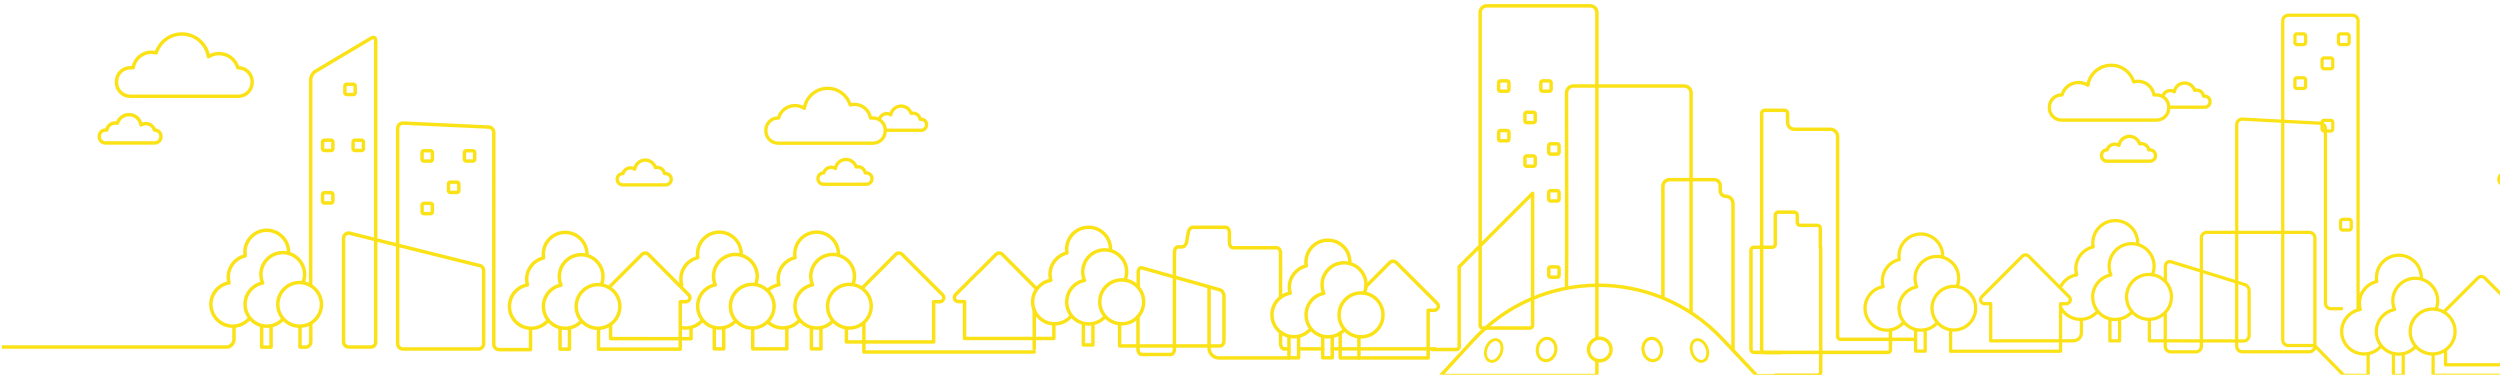 <?xml version="1.0" encoding="utf-8"?>
<!-- Generator: Adobe Illustrator 25.0.0, SVG Export Plug-In . SVG Version: 6.00 Build 0)  -->
<svg version="1.1" xmlns="http://www.w3.org/2000/svg" xmlns:xlink="http://www.w3.org/1999/xlink" x="0px" y="0px"
	 viewBox="0 0 2015 302" style="enable-background:new 0 0 2015 302;" xml:space="preserve">
<style type="text/css">
	.st0{clip-path:url(#SVGID_2_);}
	.st1{fill:none;stroke:#FAE217;stroke-width:2.699;stroke-linecap:round;stroke-linejoin:round;}
	.st2{fill:none;stroke:#FAE217;stroke-width:2.63;stroke-linecap:round;stroke-linejoin:round;}
	.st3{fill:none;stroke:#FAE217;stroke-width:2.63;stroke-linecap:round;stroke-linejoin:round;}
	.st4{fill:none;stroke:#FAE217;stroke-width:2.807;stroke-linecap:round;stroke-linejoin:round;}
	.st5{fill:none;stroke:#FAE217;stroke-width:2.544;stroke-linecap:round;stroke-linejoin:round;}
	.st6{fill:none;stroke:#FAE217;stroke-width:2.335;stroke-linecap:round;stroke-linejoin:round;}
	.st7{display:none;}
</style>
<g id="Camada_1">
	<g>
		<g>
			<defs>
				<rect id="SVGID_1_" x="1.5" y="-42.6" width="2014.1" height="356.1"/>
			</defs>
			<clipPath id="SVGID_2_">
				<use xlink:href="#SVGID_1_"  style="overflow:visible;"/>
			</clipPath>
			<g class="st0">
				<path class="st1" d="M1724.5,96.8h13.7c5.4,0,9.8-4.4,9.8-9.8v-0.7c0-5.4-4.4-9.8-9.8-9.8h-2.1c-1-6.2-6.4-11-12.9-11
					c-1.2,0-2.3,0.2-3.4,0.5c-2.4-7.8-9.6-13.4-18.2-13.4c-9.5,0-17.4,7-18.8,16.1c-2.2-1.4-4.7-2.2-7.5-2.2
					c-6.3,0-11.7,4.2-13.3,10h-0.4c-5.4,0-9.8,4.4-9.8,9.8v0.7c0,5.4,4.4,9.8,9.8,9.8h14.8L1724.5,96.8L1724.5,96.8z"/>
				<path class="st1" d="M1743.3,77.4c0.8-2.6,3.1-4.4,5.9-4.4c1.2,0,2.4,0.4,3.3,1c0.6-4,4.1-7.1,8.3-7.1c3.8,0,7,2.5,8.1,5.9
					c0.5-0.1,1-0.2,1.5-0.2c2.9,0,5.3,2.1,5.7,4.9h0.9c2.4,0,4.3,1.9,4.3,4.3v0.3c0,2.4-1.9,4.3-4.3,4.3h-28"/>
				<path class="st1" d="M1726.7,129.9h6.2c2.4,0,4.4-2,4.4-4.4v-0.3c0-2.4-2-4.4-4.4-4.4h-1c-0.4-2.8-2.9-5-5.8-5
					c-0.5,0-1.1,0.1-1.5,0.2c-1.1-3.5-4.4-6.1-8.2-6.1c-4.3,0-7.9,3.2-8.5,7.3c-1-0.6-2.2-1-3.4-1c-2.9,0-5.3,1.9-6.1,4.6h-0.2
					c-2.4,0-4.4,2-4.4,4.4v0.3c0,2.4,2,4.4,4.4,4.4h6.7H1726.7z"/>
				<path class="st1" d="M690,115.4h13.7c5.4,0,9.8-4.4,9.8-9.8v-0.7c0-5.4-4.4-9.8-9.8-9.8h-2.1c-1-6.2-6.4-11-12.9-11
					c-1.2,0-2.3,0.2-3.4,0.5c-2.4-7.8-9.6-13.4-18.2-13.4c-9.5,0-17.4,7-18.8,16.1c-2.2-1.4-4.7-2.2-7.5-2.2
					c-6.3,0-11.7,4.2-13.3,10h-0.4c-5.4,0-9.8,4.4-9.8,9.8v0.7c0,5.4,4.4,9.8,9.8,9.8h14.8L690,115.4L690,115.4z"/>
				<path class="st1" d="M708.8,96c0.8-2.6,3.1-4.4,5.9-4.4c1.2,0,2.4,0.4,3.3,1c0.6-4,4.1-7.1,8.3-7.1c3.8,0,7,2.5,8.1,5.9
					c0.5-0.1,1-0.2,1.5-0.2c2.9,0,5.3,2.1,5.7,4.9h0.9c2.4,0,4.3,1.9,4.3,4.3v0.3c0,2.4-2,4.3-4.3,4.3h-28"/>
				<path class="st1" d="M692.2,148.5h6.2c2.4,0,4.4-2,4.4-4.4v-0.3c0-2.4-2-4.4-4.4-4.4h-1c-0.5-2.8-2.9-5-5.8-5
					c-0.5,0-1,0.1-1.5,0.2c-1.1-3.5-4.4-6.1-8.2-6.1c-4.3,0-7.9,3.2-8.5,7.3c-1-0.6-2.2-1-3.4-1c-2.9,0-5.3,1.9-6.1,4.6h-0.2
					c-2.4,0-4.4,2-4.4,4.4v0.3c0,2.4,2,4.4,4.4,4.4h6.7H692.2z"/>
				<path class="st1" d="M2047,149h6.2c2.4,0,4.4-2,4.4-4.4v-0.3c0-2.4-2-4.4-4.4-4.4h-1c-0.4-2.8-2.9-5-5.8-5
					c-0.5,0-1.1,0.1-1.5,0.2c-1.1-3.5-4.4-6.1-8.2-6.1c-4.3,0-7.9,3.2-8.5,7.3c-1-0.6-2.2-1-3.4-1c-2.9,0-5.3,1.9-6.1,4.6h-0.2
					c-2.4,0-4.4,2-4.4,4.4v0.3c0,2.4,2,4.4,4.4,4.4h6.7H2047z"/>
				<path class="st1" d="M530.4,149h6.2c2.4,0,4.4-2,4.4-4.4v-0.3c0-2.4-2-4.4-4.4-4.4h-1c-0.5-2.8-2.9-5-5.8-5
					c-0.5,0-1,0.1-1.5,0.2c-1.1-3.5-4.4-6.1-8.2-6.1c-4.3,0-7.9,3.2-8.5,7.3c-1-0.6-2.1-1-3.4-1c-2.9,0-5.3,1.9-6.1,4.6h-0.2
					c-2.4,0-4.4,2-4.4,4.4v0.3c0,2.4,2,4.4,4.4,4.4h6.7H530.4z"/>
				<path class="st2" d="M1565.8,206.2c0-9.7-7.9-17.6-17.6-17.6s-17.6,7.9-17.6,17.6c0,1,0.1,2,0.2,3c-7.8,1.8-13.6,8.8-13.6,17.2
					c0,1.6,0.2,3.2,0.6,4.7c-8.3,1.4-14.6,8.7-14.6,17.4c0,9.7,7.9,17.6,17.6,17.6c5.1,0,9.8-2.2,13-5.7 M1577.3,231.1
					c0.9-2.1,1.4-4.4,1.4-6.8c0-9.7-7.9-17.6-17.6-17.6c-9.7,0-17.6,7.9-17.6,17.6c0,2.4,0.5,4.8,1.4,6.9
					c-8.1,1.6-14.3,8.7-14.3,17.3c0,9.7,7.9,17.6,17.6,17.6c5.2,0,9.8-2.2,13.1-5.8 M1592.4,248.4c0,9.7-7.9,17.6-17.6,17.6
					s-17.6-7.9-17.6-17.6c0-9.7,7.9-17.6,17.6-17.6C1584.5,230.8,1592.4,238.7,1592.4,248.4z M1551.7,266.1v16.9h-7.7v-16.9
					 M1572.2,282.9v-16.9"/>
				<path class="st2" d="M1858.3,34.4c0,0.8-0.7,1.5-1.5,1.5h-5.6c-0.8,0-1.5-0.7-1.5-1.5v-5.6c0-0.8,0.7-1.5,1.5-1.5h5.6
					c0.8,0,1.5,0.7,1.5,1.5V34.4z M1893.4,34.4c0,0.8-0.7,1.5-1.5,1.5h-5.6c-0.8,0-1.5-0.7-1.5-1.5v-5.6c0-0.8,0.7-1.5,1.5-1.5h5.6
					c0.8,0,1.5,0.7,1.5,1.5V34.4z M1880.2,53.9c0,0.8-0.7,1.5-1.5,1.5h-5.6c-0.8,0-1.5-0.7-1.5-1.5v-5.7c0-0.8,0.7-1.5,1.5-1.5h5.6
					c0.8,0,1.5,0.7,1.5,1.5V53.9z M1858.3,69.8c0,0.8-0.7,1.5-1.5,1.5h-5.6c-0.8,0-1.5-0.7-1.5-1.5v-5.6c0-0.8,0.7-1.5,1.5-1.5h5.6
					c0.8,0,1.5,0.7,1.5,1.5V69.8z M1880.2,104.1c0,0.8-0.7,1.5-1.5,1.5h-5.6c-0.8,0-1.5-0.7-1.5-1.5v-5.6c0-0.8,0.7-1.5,1.5-1.5h5.6
					c0.8,0,1.5,0.7,1.5,1.5V104.1z M1895.1,183.9c0,0.8-0.7,1.5-1.5,1.5h-5.6c-0.8,0-1.5-0.7-1.5-1.5v-5.6c0-0.8,0.7-1.5,1.5-1.5
					h5.6c0.8,0,1.5,0.7,1.5,1.5V183.9z"/>
				<polyline class="st2" points="2118.6,302.4 2091.6,302.4 2091.6,285.5 				"/>
				<path class="st2" d="M2029.1,284.5c1.4,0.3,2.8,0.5,4.3,0.5c5.3,0,10-2.3,13.3-5.9"/>
				<path class="st2" d="M2079.6,223.6c0-10-8.1-18.1-18.1-18.1c-10,0-18.1,8.1-18.1,18.1c0,1.1,0.1,2.1,0.3,3.1
					c-8,1.9-14,9-14,17.6c0,1.7,0.2,3.3,0.7,4.9"/>
				<path class="st2" d="M2091.4,249.2c0.9-2.1,1.4-4.5,1.4-7c0-10-8.1-18.1-18.1-18.1c-10,0-18.1,8.1-18.1,18.1
					c0,2.5,0.5,4.9,1.4,7.1c-8.3,1.6-14.7,8.9-14.7,17.8c0,10,8.1,18.1,18.1,18.1c5.3,0,10.1-2.3,13.4-5.9"/>
				<path class="st2" d="M2106.8,267c0,10-8.1,18.1-18.1,18.1s-18.1-8.1-18.1-18.1c0-10,8.1-18.1,18.1-18.1
					C2098.7,248.9,2106.8,257,2106.8,267z"/>
				<polyline class="st2" points="2065,285.1 2065,302.4 2057.1,302.4 2057.1,285.1 				"/>
				<path class="st2" d="M1745.3,226.4v-11.8c0-2.4,1.9-4.1,4.3-3.7l58.9,18.2c2.4,0.4,4.3,2.7,4.3,5.1v36.2c0,2.4-2,4.4-4.4,4.4
					l-76-0.1v-17"/>
				<path class="st2" d="M1887.3,248.8h-8.6c-2.4,0-4.4-2-4.4-4.4V103.7c0-2.4-2-4.4-4.4-4.4l-62.7-3.3c-2.4,0-4.4,2-4.4,4.4v178.7
					c0,2.4,2,4.4,4.4,4.4h54.2c2.4,0,4.4-2,4.4-4.4v-87.4c0-2.4-2-4.4-4.4-4.4h-82.7c-2.4,0-4.4,2-4.4,4.4v87.5c0,2.4-2,4.4-4.4,4.4
					h-20.3c-2.4,0-4.4-2-4.4-4.4v-26.9"/>
				<polyline class="st2" points="2036.7,285.1 2036.7,294 1971.1,294 1971.1,282.4 				"/>
				<path class="st2" d="M1969.7,251.5l27.6-27.6c1.4-1.4,3.8-1.4,5.3,0l33.7,33.8c0.5,0.6,0.8,1.3,0.8,2.1c0,1.9-1.5,3.4-3.4,3.4
					l-4.7,0l0,39.3l-67.9,0v-17"/>
				<path class="st2" d="M1951.6,223.8c0-10-8.1-18.1-18.1-18.1c-10,0-18.1,8.1-18.1,18.1c0,1.1,0.1,2.1,0.3,3.1
					c-8,1.9-14,9-14,17.6c0,1.7,0.2,3.3,0.7,4.9c-8.5,1.5-15,8.9-15,17.8c0,10,8.1,18.1,18.1,18.1c5.3,0,10-2.3,13.3-5.9"/>
				<path class="st2" d="M1963.4,249.4c0.9-2.1,1.4-4.5,1.4-7c0-10-8.1-18.1-18.1-18.1s-18.1,8.1-18.1,18.1c0,2.5,0.5,4.9,1.4,7.1
					c-8.3,1.6-14.7,8.9-14.7,17.8c0,10,8.1,18.1,18.1,18.1c5.3,0,10.1-2.3,13.4-5.9"/>
				<path class="st2" d="M1978.8,267.2c0,10-8.1,18.1-18.1,18.1s-18.1-8.1-18.1-18.1c0-10,8.1-18.1,18.1-18.1
					S1978.8,257.2,1978.8,267.2z"/>
				<polyline class="st2" points="1937,285.3 1937,302.6 1929.1,302.6 1929.1,285.3 				"/>
				<path class="st3" d="M1908.7,285.3v17.3l-19.6-0.1l-23.5-24h-21.3c-2.4,0-4.4-2-4.4-4.4V16.7c0-2.4,2-4.4,4.4-4.4h51.9
					c2.4,0,4.4,2,4.4,4.4v233"/>
				<path class="st2" d="M1677.6,258.5v9.7c0,3.2-2,6.5-7.4,6.5l-65.7,0v-29.9h-4.9c-1.8,0-3.3-1.5-3.3-3.3c0-0.8,0.3-1.5,0.8-2.1
					l32.9-32.9c1.4-1.4,3.7-1.4,5.1,0l32.8,32.9c0.5,0.6,0.8,1.3,0.8,2.1c0,1.8-1.5,3.3-3.3,3.3l-4.6,0l0,38.3l-88.6,0"/>
				<path class="st2" d="M1661,248.1c0.2,0.4,0.4,0.7,0.7,1.1c3.2,5,8.8,8.2,15.2,8.2c5.3,0,10-2.3,13.3-5.9"/>
				<path class="st2" d="M1723,195.9c0-10-8.1-18.1-18.1-18.1c-10,0-18.1,8.1-18.1,18.1c0,1.1,0.1,2.1,0.3,3.1c-8,1.9-14,9-14,17.6
					c0,1.7,0.2,3.3,0.7,4.9c-5.8,1-10.7,4.8-13.2,10"/>
				<path class="st2" d="M1734.8,221.5c0.9-2.1,1.4-4.5,1.4-7c0-10-8.1-18.1-18.1-18.1s-18.1,8.1-18.1,18.1c0,2.5,0.5,4.9,1.4,7.1
					c-8.3,1.6-14.7,8.9-14.7,17.8c0,10,8.1,18.1,18.1,18.1c5.3,0,10.1-2.3,13.4-5.9"/>
				<path class="st2" d="M1750.2,239.3c0,6.8-3.7,12.7-9.3,15.8c-2.6,1.5-5.6,2.3-8.8,2.3c-10,0-18.1-8.1-18.1-18.1
					c0-10,8.1-18.1,18.1-18.1C1742.1,221.2,1750.2,229.3,1750.2,239.3z"/>
				<polyline class="st2" points="1708.4,257.4 1708.4,274.7 1700.6,274.7 1700.6,257.4 				"/>
				<g>
					<path class="st4" d="M348.5,170.8c0,0.8-0.6,1.4-1.4,1.4h-5.5c-0.8,0-1.4-0.6-1.4-1.4v-5.5c0-0.8,0.6-1.4,1.4-1.4h5.5
						c0.8,0,1.4,0.6,1.4,1.4V170.8z M369.8,153.7c0,0.8-0.6,1.4-1.4,1.4h-5.5c-0.8,0-1.4-0.6-1.4-1.4v-5.5c0-0.8,0.6-1.4,1.4-1.4
						h5.5c0.8,0,1.4,0.6,1.4,1.4V153.7z M382.6,128.4c0,0.8-0.6,1.4-1.4,1.4h-5.5c-0.8,0-1.4-0.6-1.4-1.4v-5.5
						c0-0.8,0.6-1.4,1.4-1.4h5.5c0.8,0,1.4,0.7,1.4,1.4V128.4z M348.5,128.4c0,0.8-0.6,1.4-1.4,1.4h-5.5c-0.8,0-1.4-0.6-1.4-1.4
						v-5.5c0-0.8,0.6-1.4,1.4-1.4h5.5c0.8,0,1.4,0.7,1.4,1.4V128.4z M268.3,162.2c0,0.8-0.6,1.4-1.4,1.4h-5.5
						c-0.8,0-1.4-0.6-1.4-1.4v-5.5c0-0.8,0.6-1.4,1.4-1.4h5.5c0.8,0,1.4,0.6,1.4,1.4V162.2z M286.3,74.8c0,0.8-0.6,1.4-1.4,1.4h-5.5
						c-0.8,0-1.4-0.6-1.4-1.4v-5.5c0-0.8,0.6-1.4,1.4-1.4h5.5c0.8,0,1.4,0.6,1.4,1.4V74.8z M292.9,119.9c0,0.8-0.6,1.4-1.4,1.4H286
						c-0.8,0-1.4-0.6-1.4-1.4v-5.5c0-0.8,0.6-1.4,1.4-1.4h5.5c0.8,0,1.4,0.6,1.4,1.4V119.9z M268.3,119.9c0,0.8-0.6,1.4-1.4,1.4
						h-5.5c-0.8,0-1.4-0.6-1.4-1.4v-5.5c0-0.8,0.6-1.4,1.4-1.4h5.5c0.8,0,1.4,0.6,1.4,1.4V119.9z"/>
					<path class="st4" d="M777.4,272.8v-29.7h-4.9c-1.8,0-3.3-1.5-3.3-3.3c0-0.8,0.3-1.5,0.8-2.1l18.5-18.5 M788.5,219.3l14.3-14.3
						c1.4-1.4,3.7-1.4,5.1,0l27.4,27.6 M833.6,250l0,31.2 M618.8,259.4c3.2,3.1,7.5,4.9,12.2,4.9c5.1,0,9.8-2.2,13-5.7 M675.8,204.7
						c0-9.7-7.9-17.6-17.6-17.6s-17.6,7.9-17.6,17.6c0,1,0.1,2,0.2,3c-7.8,1.8-13.6,8.8-13.6,17.1c0,1.6,0.2,3.2,0.7,4.7
						c-3.4,0.6-6.5,2.1-8.9,4.4 M687.3,229.5c0.9-2.1,1.4-4.4,1.4-6.8c0-9.7-7.9-17.6-17.6-17.6s-17.6,7.9-17.6,17.6
						c0,2.4,0.5,4.8,1.4,6.9c-8.1,1.6-14.2,8.7-14.2,17.2c0,9.7,7.9,17.6,17.6,17.6c5.2,0,9.8-2.2,13-5.8 M702.2,246.8
						c0,9.7-7.9,17.6-17.6,17.6s-17.6-7.9-17.6-17.6c0-9.7,7.9-17.6,17.6-17.6C694.4,229.2,702.2,237.1,702.2,246.8z M661.7,264.4
						v16.8H654v-16.8 M694.8,232.3l27.2-27.3c1.4-1.4,3.7-1.4,5.1,0l32.8,32.8c0.5,0.6,0.8,1.3,0.8,2.1c0,1.8-1.5,3.3-3.3,3.3h-4.9
						v32.4h-70.3v-11.1 M696.3,260.5l0,23.2l137.3,0 M634.2,264.4v16.8h-27.5v-16.5 M548.4,263.9c1.3,0.3,2.8,0.5,4.2,0.5
						c5.1,0,9.8-2.2,13-5.7 M597.4,204.7c0-9.7-7.9-17.6-17.6-17.6c-9.7,0-17.6,7.9-17.6,17.6c0,1,0.1,2,0.2,3
						c-7.8,1.8-13.6,8.8-13.6,17.1c0,1.6,0.2,3.2,0.6,4.7 M608.9,229.5c0.9-2.1,1.4-4.4,1.4-6.8c0-9.7-7.9-17.6-17.6-17.6
						s-17.6,7.9-17.6,17.6c0,2.4,0.5,4.8,1.4,6.9c-8.1,1.6-14.2,8.7-14.2,17.2c0,9.7,7.9,17.6,17.6,17.6c5.2,0,9.8-2.2,13-5.8
						 M623.9,246.8c0,9.7-7.9,17.6-17.6,17.6c-9.7,0-17.6-7.9-17.6-17.6c0-9.7,7.9-17.6,17.6-17.6
						C616,229.2,623.9,237.1,623.9,246.8z M583.3,264.4v16.8h-7.6v-16.8 M250.5,261v14.5c0,2.4-1.9,4.3-4.3,4.3l-4.4-0.1v-16.5
						 M291.7,279.7h7.2c2.2,0,3.9-1.8,3.9-3.9V32.7c0-2.4-1.6-3.2-3.6-2l-45.2,26.9c-2,1.3-3.6,4.3-3.6,6.6v166 M-170,278.1
						c-2.4,0-4.3-1.9-4.3-4.3V163.7c0-2.4-1.9-4.3-4.3-4.3h-16.7c-2.3,0-4.3-1.9-4.3-4.3v-7.9c0-2.4-1.9-4.3-4.3-4.3h-18.7
						c-2.3,0-4.7,1.9-5.2,4.2l-1.7,7.3c-0.5,2.3-2.9,4.2-5.2,4.2h-4.5c-2.4,0-4.3,1.9-4.3,4.3v113c0,2.4-1.9,4.3-4.3,4.3h-52.3
						c-2.4,0-4.3-1.9-4.3-4.3v-61.4c0-2.4,1.9-4,4.2-3.6l89.9,17.6c2.3,0.4,4.2,2.6,4.2,5v31.3c0,2.4-1.9,4.3-4.3,4.3h-50.3
						 M-125.5,279.7h16.2c2.3,0,4.3-1.9,4.3-4.3V47.4c0-2.4-1.9-4.3-4.3-4.3H-122c-2.3,0-5.5,1.5-7,3.3l-9.4,11.4
						c-1.5,1.8-4.6,3.3-7,3.3h-11.5c-2.4,0-4.3,1.9-4.3,4.3v208.4c0,2.4-1.9,4.3-4.3,4.3 M427.6,264.5v17.3h-25.3
						c-2.4,0-4.3-1.9-4.3-4.3V106.7c0-2.3-1.9-4.3-4.3-4.3l-68.9-3.2c-2.4,0-4.3,1.9-4.3,4.3V277c0,2.4,1.9,4.3,4.3,4.3h60.7
						c2.4,0,4.3-1.9,4.3-4.3v-58.9c0-2.4-1.9-4.3-4.3-4.3l-104.3-26c-2.4,0-4.3,1.9-4.3,4.3v83.3c0,2.4,1.9,4.3,4.3,4.3h10.5
						 M557,263.8v9.2l-64.9-0.1v-11.2 M490.7,231.8l26.8-26.8c1.4-1.4,3.7-1.4,5.1,0l32.7,32.8c0.5,0.6,0.8,1.3,0.8,2.1
						c0,1.8-1.5,3.3-3.3,3.3l-4.5,0l0,38.2l-65.9,0v-16.5 M473.1,204.9c0-9.7-7.9-17.6-17.6-17.6c-9.7,0-17.6,7.9-17.6,17.6
						c0,1,0.1,2,0.2,3c-7.8,1.8-13.6,8.8-13.6,17.1c0,1.6,0.2,3.2,0.6,4.7c-8.3,1.4-14.5,8.6-14.5,17.3c0,9.7,7.9,17.6,17.6,17.6
						c5.1,0,9.8-2.2,13-5.7 M484.6,229.7c0.9-2.1,1.4-4.4,1.4-6.8c0-9.7-7.9-17.6-17.6-17.6c-9.7,0-17.6,7.9-17.6,17.6
						c0,2.4,0.5,4.8,1.4,6.9c-8.1,1.6-14.2,8.7-14.2,17.2c0,9.7,7.9,17.6,17.6,17.6c5.2,0,9.8-2.2,13-5.8 M499.6,247
						c0,9.7-7.9,17.6-17.6,17.6c-9.7,0-17.6-7.9-17.6-17.6c0-9.7,7.9-17.6,17.6-17.6C491.7,229.4,499.6,237.3,499.6,247z M459,264.6
						v16.8h-7.6v-16.8 M777.4,272.8h72V261"/>
					<path class="st4" d="M188.6,264v9.4c0,3.1-2.2,5.7-5.1,6.3l-345.3,0 M232.6,203.2c0-9.7-7.9-17.6-17.6-17.6
						s-17.6,7.9-17.6,17.6c0,1,0.1,2,0.2,3c-7.8,1.8-13.6,8.8-13.6,17.1c0,1.6,0.2,3.2,0.6,4.7c-8.3,1.4-14.6,8.6-14.6,17.3
						c0,9.7,7.9,17.6,17.6,17.6c5.1,0,9.8-2.2,13-5.7 M244.1,228c0.9-2.1,1.4-4.4,1.4-6.8c0-9.7-7.9-17.6-17.6-17.6
						c-9.7,0-17.6,7.9-17.6,17.6c0,2.4,0.5,4.8,1.4,6.9c-8.1,1.6-14.2,8.7-14.2,17.2c0,9.7,7.9,17.6,17.6,17.6c5.1,0,9.8-2.2,13-5.8
						 M259.1,245.4c0,6.6-3.6,12.3-9,15.3c-2.5,1.4-5.5,2.2-8.6,2.2c-9.7,0-17.6-7.9-17.6-17.6s7.9-17.6,17.6-17.6
						C251.2,227.8,259.1,235.7,259.1,245.4z M218.5,263v16.8h-7.6V263"/>
				</g>
				<path class="st4" d="M2410.8,54.6h-0.4c-1.9-6.6-8-11.4-15.2-11.4c-3.1,0-6.1,0.9-8.5,2.5c-1.6-10.4-10.5-18.3-21.4-18.3
					c-9.7,0-17.9,6.4-20.7,15.2c-1.2-0.3-2.5-0.5-3.9-0.5c-7.4,0-13.5,5.4-14.6,12.5h-2.4c-6.1,0-11.1,5-11.1,11.1v0.8
					c0,6.1,5,11.1,11.1,11.1h87.1c6.1,0,11.1-5,11.1-11.1v-0.8C2421.9,59.6,2416.9,54.6,2410.8,54.6z"/>
				<path class="st4" d="M2310.7,115.2h-7.1c-2.8,0-5-2.3-5-5v-0.4c0-2.8,2.3-5,5-5h1.1c0.5-3.2,3.3-5.7,6.6-5.7
					c0.6,0,1.2,0.1,1.8,0.2c1.2-4,5-6.9,9.4-6.9c4.9,0,9,3.6,9.7,8.3c1.1-0.7,2.4-1.1,3.9-1.1c3.3,0,6,2.2,6.9,5.2h0.2
					c2.8,0,5,2.3,5,5v0.4c0,2.8-2.3,5-5,5h-7.6L2310.7,115.2L2310.7,115.2z"/>
				<path class="st4" d="M192.1,54.6h-0.4c-1.9-6.6-8-11.4-15.2-11.4c-3.1,0-6.1,0.9-8.5,2.5c-1.6-10.4-10.5-18.3-21.4-18.3
					c-9.7,0-17.9,6.4-20.7,15.2c-1.2-0.3-2.5-0.5-3.9-0.5c-7.4,0-13.5,5.4-14.7,12.5H105c-6.1,0-11.1,5-11.1,11.1v0.8
					c0,6.1,5,11.1,11.1,11.1h87.1c6.1,0,11.1-5,11.1-11.1v-0.8C203.2,59.6,198.2,54.6,192.1,54.6z"/>
				<path class="st4" d="M92,115.2H85c-2.8,0-5-2.3-5-5v-0.4c0-2.8,2.3-5,5-5h1.1c0.5-3.2,3.3-5.7,6.7-5.7c0.6,0,1.2,0.1,1.8,0.2
					c1.2-4,5-6.9,9.4-6.9c4.9,0,9,3.6,9.7,8.3c1.1-0.7,2.4-1.1,3.9-1.1c3.3,0,6,2.2,6.9,5.2h0.2c2.8,0,5,2.3,5,5v0.4
					c0,2.8-2.3,5-5,5h-7.6L92,115.2L92,115.2z"/>
				<path class="st4" d="M2130.2,279.7c3.2,3.5,7.8,5.7,12.9,5.7c9.7,0,17.6-7.9,17.6-17.6c0-8.7-6.3-15.9-14.6-17.3
					c0.4-1.5,0.6-3.1,0.6-4.7c0-8.3-5.8-15.3-13.6-17.1c0.2-1,0.2-2,0.2-3c0-9.7-7.9-17.6-17.6-17.6s-17.6,7.9-17.6,17.6
					 M2102.9,279.6c3.2,3.5,7.9,5.8,13,5.8c9.7,0,17.6-7.9,17.6-17.6c0-8.5-6.1-15.7-14.2-17.2c0.9-2.1,1.4-4.4,1.4-6.9
					c0-9.7-7.9-17.6-17.6-17.6c-5.3,0-10.1,2.4-13.3,6.1 M2120.1,285.4v16.8h-7.6v-16.8 M2298.6,279.7c3.2,3.5,7.8,5.7,13,5.7
					c4.8,0,9.1-1.9,12.2-4.9 M2323.5,254.9c-2.4-2.2-5.5-3.8-8.9-4.4c0.4-1.5,0.6-3.1,0.6-4.7c0-8.3-5.8-15.3-13.6-17.1
					c0.2-1,0.2-2,0.2-3c0-9.7-7.9-17.6-17.6-17.6c-9.7,0-17.6,7.9-17.6,17.6 M2271.4,279.6c3.2,3.5,7.9,5.8,13,5.8
					c9.7,0,17.6-7.9,17.6-17.6c0-8.5-6.1-15.7-14.2-17.2c0.9-2.1,1.4-4.4,1.4-6.9c0-9.7-7.9-17.6-17.6-17.6s-17.6,7.9-17.6,17.6
					c0,2.4,0.5,4.7,1.4,6.8 M2257.9,250.2c9.7,0,17.6,7.9,17.6,17.6c0,9.7-7.9,17.6-17.6,17.6c-9.7,0-17.6-7.9-17.6-17.6
					C2240.3,258.1,2248.2,250.2,2257.9,250.2z M2288.6,285.4v16.8h-7.6v-16.8 M2260.4,285.4v16.8h-7.6l0-8.3l-62.7,0v-29.8h-4.9
					c-1.8,0-3.3-1.5-3.3-3.3c0-0.8,0.3-1.5,0.8-2.1l32.8-32.9c1.4-1.4,3.7-1.4,5.1,0l27.2,27.3 M2140,285.4v17l106.3,0l0-20.9
					 M2335.9,285.8v16.5h-27.5v-16.8 M2377,279.7c3.2,3.5,7.8,5.7,13,5.7c1.4,0,2.9-0.2,4.2-0.5 M2393,250.5
					c0.4-1.5,0.6-3.1,0.6-4.7c0-8.3-5.8-15.3-13.6-17.1c0.2-1,0.2-2,0.2-3c0-9.7-7.9-17.6-17.6-17.6s-17.6,7.9-17.6,17.6
					 M2349.7,279.6c3.2,3.5,7.9,5.8,13,5.8c9.7,0,17.6-7.9,17.6-17.6c0-8.5-6.1-15.7-14.2-17.2c0.9-2.1,1.4-4.4,1.4-6.9
					c0-9.7-7.9-17.6-17.6-17.6c-9.7,0-17.6,7.9-17.6,17.6c0,2.4,0.5,4.7,1.4,6.8 M2336.2,250.2c9.7,0,17.6,7.9,17.6,17.6
					c0,9.7-7.9,17.6-17.6,17.6s-17.6-7.9-17.6-17.6C2318.7,258.1,2326.5,250.2,2336.2,250.2z M2366.9,285.4v16.8h-7.6v-16.8
					 M2718,284.3v16.5l-4.4,0.1c-2.4,0-4.3-1.9-4.3-4.3V282 M2709.3,251.2v-166c0-2.3-1.6-5.3-3.6-6.6l-45.2-26.9
					c-2-1.3-3.6-0.4-3.6,2v232.1v10c0,2.7,2.2,5,5,5h15.3c2.4,0,4.3-1.9,4.3-4.3v-54.2c0-2.4-1.9-4.3-4.3-4.3l-120.3-29.1
					c-2.4,0-4.3,1.9-4.3,4.3v84.9c0,2.4,1.9,4.3,4.3,4.3h60.7c2.4,0,4.3-1.9,4.3-4.3V124.5c0-2.3-1.9-4.3-4.3-4.3l-68.9,3.2
					c-2.4,0-4.3,1.9-4.3,4.3v136.7c0,2.4-1.9,4.3-4.3,4.3h-8.4 M2450.5,282.8V294l-63.7,0.1v-8.7 M2460.2,285.9v16.5l-65.9,0l0-38.2
					l-4.6,0c-1.8,0-3.3-1.5-3.3-3.3c0-0.8,0.3-1.5,0.8-2.1l32.7-32.8c1.4-1.4,3.7-1.4,5.1,0l26.8,26.8 M2474,279.8
					c3.2,3.5,7.9,5.8,13,5.8c9.7,0,17.6-7.9,17.6-17.6c0-8.6-6.1-15.7-14.2-17.2c0.9-2.1,1.4-4.4,1.4-6.9c0-9.7-7.9-17.6-17.6-17.6
					c-9.7,0-17.6,7.9-17.6,17.6c0,2.4,0.5,4.7,1.4,6.8 M2460.6,250.4c9.7,0,17.6,7.9,17.6,17.6s-7.9,17.6-17.6,17.6
					s-17.6-7.9-17.6-17.6C2443,258.3,2450.9,250.4,2460.6,250.4z M2491.2,285.6v16.8h-7.6v-16.8 M2523.2,20.4h50.4
					c2.3,0,4.3,1.9,4.3,4.3v250.1c0,2.4-1.9,4.3-4.3,4.3h-20.7l-22.8,23.3l-38.9,0.1"/>
				<polyline class="st4" points="2084.6,285.1 2084.6,302.6 2091.6,302.6 				"/>
				<g>
					<path class="st4" d="M1256.6,222c0,0.8-0.6,1.4-1.4,1.4h-5.5c-0.8,0-1.4-0.6-1.4-1.4v-5.5c0-0.8,0.6-1.4,1.4-1.4h5.5
						c0.8,0,1.4,0.6,1.4,1.4V222z M1256.6,122.8c0,0.8-0.6,1.4-1.4,1.4h-5.5c-0.8,0-1.4-0.6-1.4-1.4v-5.5c0-0.8,0.6-1.4,1.4-1.4h5.5
						c0.8,0,1.4,0.6,1.4,1.4V122.8z M1256.6,160.6c0,0.8-0.6,1.4-1.4,1.4h-5.5c-0.8,0-1.4-0.6-1.4-1.4v-5.5c0-0.8,0.6-1.4,1.4-1.4
						h5.5c0.8,0,1.4,0.6,1.4,1.4V160.6z M1237.4,132.6c0,0.8-0.6,1.4-1.4,1.4h-5.5c-0.8,0-1.4-0.6-1.4-1.4v-5.5
						c0-0.8,0.6-1.4,1.4-1.4h5.5c0.8,0,1.4,0.7,1.4,1.4V132.6z M1216.2,112.1c0,0.8-0.6,1.4-1.4,1.4h-5.5c-0.8,0-1.4-0.6-1.4-1.4
						v-5.5c0-0.8,0.6-1.4,1.4-1.4h5.5c0.8,0,1.4,0.7,1.4,1.4V112.1z M1237.4,97.4c0,0.8-0.6,1.4-1.4,1.4h-5.5
						c-0.8,0-1.4-0.6-1.4-1.4v-5.5c0-0.8,0.6-1.4,1.4-1.4h5.5c0.8,0,1.4,0.6,1.4,1.4V97.4z M1250.2,72.1c0,0.8-0.6,1.4-1.4,1.4h-5.5
						c-0.8,0-1.4-0.6-1.4-1.4v-5.5c0-0.8,0.6-1.4,1.4-1.4h5.5c0.8,0,1.4,0.7,1.4,1.4V72.1z M1216.2,72.1c0,0.8-0.6,1.4-1.4,1.4h-5.5
						c-0.8,0-1.4-0.6-1.4-1.4v-5.5c0-0.8,0.6-1.4,1.4-1.4h5.5c0.8,0,1.4,0.7,1.4,1.4V72.1z"/>
					<path class="st4" d="M1435.7,284.2h-13.4c-1.3,0-2.4-1.1-2.4-2.5V114.8c0-3.2,0-8.2,0-11.2V91.3c0-1.3,1.1-2.4,2.4-2.4h16.1
						c1.3,0,2.4,1.1,2.4,2.4v7.4c0,3,2.4,5.5,5.5,5.5h29c3.2,0,5.8,2.6,5.8,5.8V271c0,1.4,1.1,2.5,2.4,2.5h59.1"/>
					<path class="st4" d="M1467.5,199.4v100.3c0,1.6-1.3,2.8-2.8,2.8h-34"/>
					<path class="st4" d="M1523.7,266.3v15.9c0,1-0.8,1.8-1.8,1.8h-108.2c-1.3,0-2.4-1.1-2.4-2.5v-79.8c0-1.4,1.1-2.4,2.4-2.4h14.8
						c1.3,0,2.4-1.1,2.4-2.4v-23.5c0-1.4,1.1-2.4,2.4-2.4h12.9c1.3,0,2.4,1.1,2.4,2.4v5.8c0,1.4,1.1,2.4,2.4,2.4h13.8
						c1.3,0,2.4,1.1,2.4,2.4v15.4"/>
					<path class="st4" d="M1154.4,281.7h19.5c1.2,0,2.2-1,2.2-2.2V215l59.2-59.2v106.5c0,1.1-0.9,2.1-2.1,2.1h-38.1
						c-1.2,0-2.1-0.9-2.1-2.1V10.1c0-3,2.4-5.4,5.4-5.4h83.3c3,0,5.4,2.4,5.4,5.4v262.5"/>
					<path class="st4" d="M1262.6,230.4c0.3-1.4,0.1-127.2,0-155.5c0-3.1,2.5-5.6,5.6-5.6h89.3c3,0,5.5,2.4,5.5,5.5v176.5"/>
					<path class="st4" d="M1467.5,191.1"/>
					<path class="st4" d="M1287.1,290.5v10c0,1.2-1,2.2-2.2,2.2h-123.7l26.2-28.5c53.8-58.6,146-59.1,200.6-1.2l28.1,29.8h12.2h39.2
						"/>
					<path class="st4" d="M1340.3,239.9v-89.7c0-3,2.4-5.4,5.3-5.4h36.1c2.6,0,4.8,2.1,4.8,4.8v4.1c0,2.5,2,4.5,4.5,4.5l0,0
						c3.2,0,5.8,2.6,5.8,5.9v117.6"/>
					<path class="st4" d="M1298.5,281.7c0,5-4.1,9.1-9.1,9.1s-9.1-4.1-9.1-9.1s4.1-9.1,9.1-9.1S1298.5,276.7,1298.5,281.7z"/>
					<path class="st5" d="M1339.1,280.4c0.9,4.9-1.7,9.5-5.8,10.2c-4.1,0.7-8-2.7-8.9-7.6c-0.9-4.9,1.7-9.5,5.8-10.2
						C1334.3,272,1338.2,275.5,1339.1,280.4z"/>
					<path class="st6" d="M1375.7,280.4c1.7,4.7,0.4,9.5-2.9,10.6c-3.3,1.2-7.3-1.7-9-6.4c-1.7-4.7-0.4-9.5,2.9-10.6
						C1370,272.8,1374,275.7,1375.7,280.4z"/>
					<path class="st5" d="M1239.2,280.4c-0.9,4.9,1.7,9.5,5.8,10.2c4.1,0.7,8-2.7,8.9-7.6c0.9-4.9-1.7-9.5-5.8-10.2
						C1244.1,272,1240.1,275.5,1239.2,280.4z"/>
					<path class="st6" d="M1198,280.4c-1.7,4.7-0.4,9.5,2.9,10.6c3.3,1.2,7.3-1.7,9-6.4c1.7-4.7,0.4-9.5-2.9-10.6
						C1203.7,272.8,1199.7,275.7,1198,280.4z"/>
				</g>
				<path class="st4" d="M917.4,231.6v-12.1c0-2.4,1.3-4,3-3.6l63.1,17.8c1.6,0.4,3,2.7,3,5v35.8c0,2.4-1.3,4.3-3,4.3h-81"/>
				<path class="st4" d="M1032.1,239.7v-35.7c0-2.4-1.3-4.3-3-4.3h-35.2c-1.7,0-3-1.9-3-4.3v-7.9c0-2.4-1.3-4.3-3-4.3h-26.5
					c-1.7,0-3.3,1.9-3.7,4.2l-1.2,7.4c-0.4,2.3-2,4.2-3.7,4.2h-3.2c-1.7,0-3,1.9-3,4.3v78.1c0,2.4-1.3,4.3-3,4.3h-23.4
					c-1.7,0-3-1.9-3-4.3V255"/>
				<path class="st4" d="M1035.1,281.2c-1.7,0-3-1.9-3-4.3v-9.1"/>
				<path class="st4" d="M1100.9,231l19.3-19.4c1.4-1.4,3.7-1.4,5.2,0l33.1,33.1c0.5,0.6,0.8,1.3,0.8,2.1c0,1.8-1.5,3.3-3.3,3.3
					h-4.9v38.4l-63.2,0h0h-7.7v-19.9"/>
				<g>
					<path class="st4" d="M1088,211.3c0-9.8-7.9-17.7-17.7-17.7c-9.8,0-17.7,7.9-17.7,17.7c0,1,0.1,2,0.3,3
						c-7.8,1.8-13.7,8.9-13.7,17.2c0,1.6,0.2,3.2,0.7,4.8c-8.3,1.4-14.7,8.7-14.7,17.4c0,9.8,7.9,17.7,17.7,17.7
						c5.2,0,9.8-2.2,13.1-5.8"/>
					<g>
						<path class="st4" d="M1099.6,236.3c0.9-2.1,1.4-4.4,1.4-6.8c0-9.8-7.9-17.7-17.7-17.7c-9.8,0-17.7,7.9-17.7,17.7
							c0,2.4,0.5,4.8,1.4,6.9c-8.2,1.6-14.3,8.8-14.3,17.4c0,9.8,7.9,17.7,17.7,17.7c5.2,0,9.9-2.2,13.1-5.8"/>
						<path class="st4" d="M1114.7,253.8c0,9.8-7.9,17.7-17.7,17.7c-9.8,0-17.7-7.9-17.7-17.7s7.9-17.7,17.7-17.7
							C1106.8,236.1,1114.7,244,1114.7,253.8z"/>
						<polyline class="st4" points="1073.8,271.5 1073.8,288.4 1066.1,288.4 1066.1,271.5 						"/>
						<polyline class="st4" points="1046.7,271.5 1046.7,288.4 1038.9,288.4 1038.9,271.5 						"/>
						<line class="st4" x1="1095.3" y1="271.5" x2="1095.3" y2="288.5"/>
					</g>
				</g>
				<g>
					<path class="st4" d="M895.1,200.9c0-9.8-7.9-17.7-17.7-17.7c-9.8,0-17.7,7.9-17.7,17.7c0,1,0.1,2,0.3,3
						c-7.8,1.8-13.7,8.9-13.7,17.2c0,1.6,0.2,3.2,0.7,4.8c-8.3,1.4-14.7,8.7-14.7,17.4c0,9.8,7.9,17.7,17.7,17.7
						c5.2,0,9.8-2.2,13-5.8"/>
					<g>
						<path class="st4" d="M906.7,225.9c0.9-2.1,1.4-4.4,1.4-6.8c0-9.8-7.9-17.7-17.7-17.7s-17.7,7.9-17.7,17.7
							c0,2.4,0.5,4.8,1.4,6.9c-8.2,1.6-14.3,8.8-14.3,17.4c0,9.8,7.9,17.7,17.7,17.7c5.2,0,9.9-2.2,13.1-5.8"/>
						<path class="st4" d="M917.4,255c-3.2,3.7-8,6-13.3,6c-9.8,0-17.7-7.9-17.7-17.7s7.9-17.7,17.7-17.7c9.8,0,17.7,7.9,17.7,17.7
							C921.8,247.8,920.1,251.9,917.4,255"/>
						<polyline class="st4" points="880.9,261 880.9,278 873.2,278 873.2,261 						"/>
						<line class="st4" x1="902.4" y1="261" x2="902.4" y2="278"/>
					</g>
				</g>
				<line class="st4" x1="1073.8" y1="281.2" x2="1156.5" y2="281.2"/>
				<line class="st4" x1="1046.7" y1="281.2" x2="1066.1" y2="281.2"/>
				<line class="st4" x1="1035.1" y1="281.2" x2="1038.9" y2="281.2"/>
				<path class="st4" d="M974.5,231.2v49.3c0,4.4,3.6,8,8,8h56.4"/>
			</g>
		</g>
	</g>
</g>
<g id="Camada_2" class="st7">
</g>
</svg>
